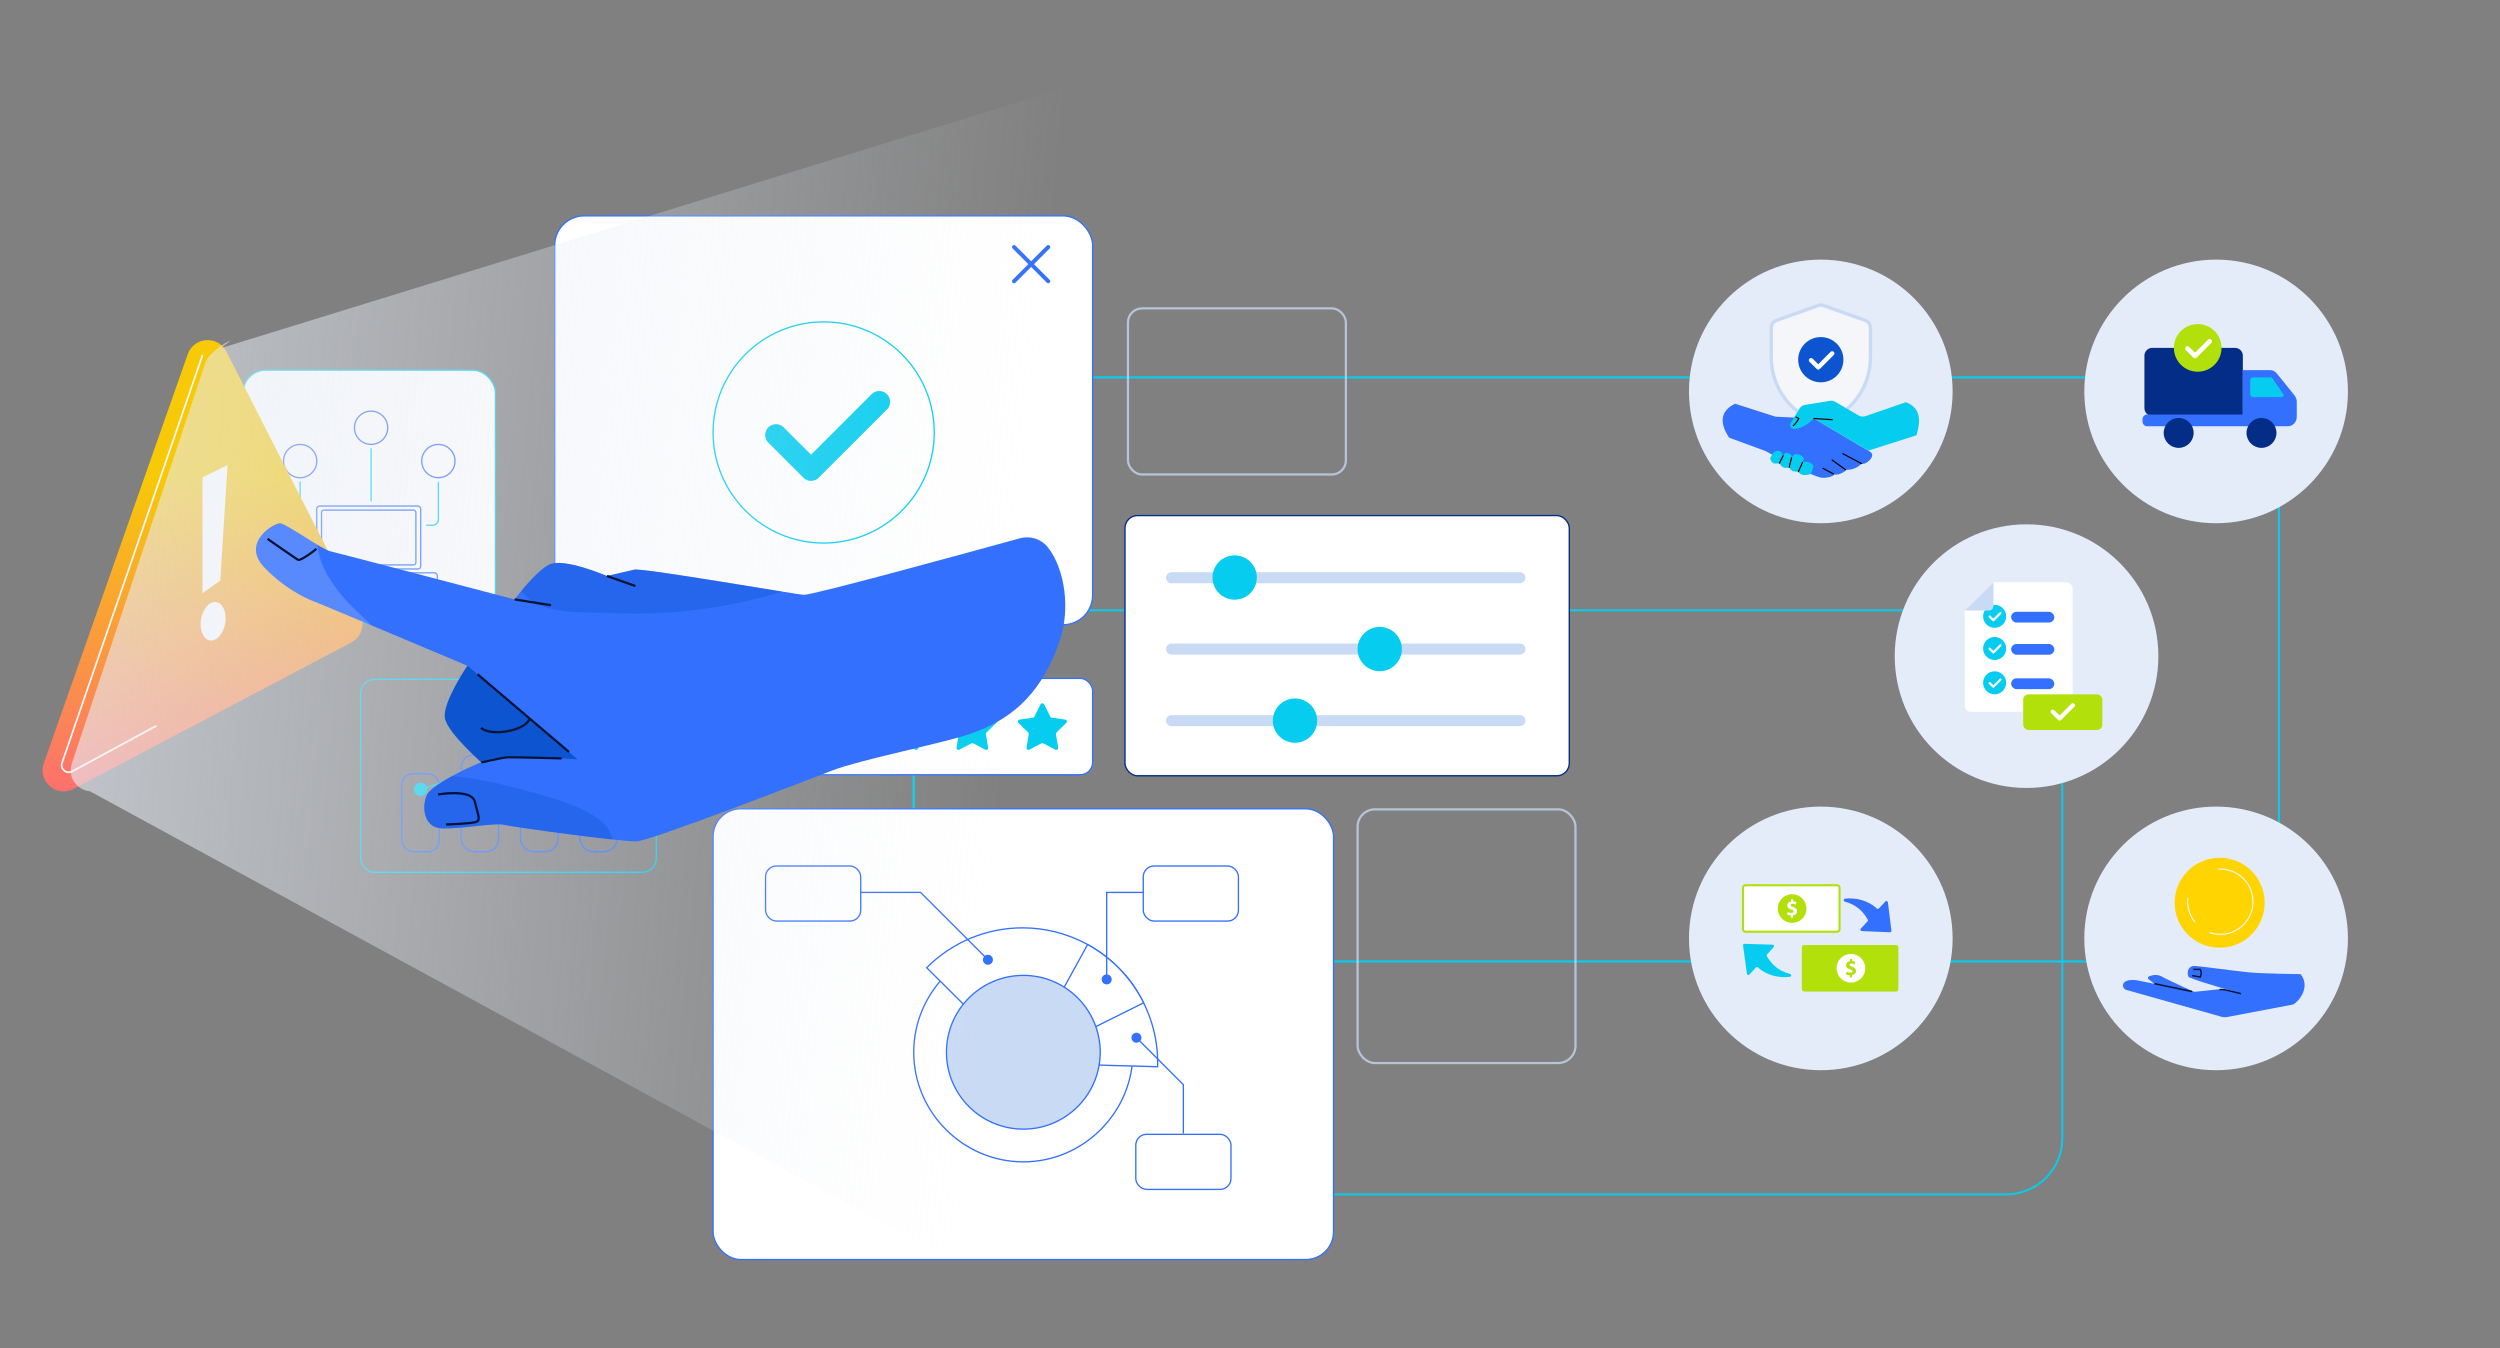 <?xml version="1.0" encoding="UTF-8"?>
<svg xmlns="http://www.w3.org/2000/svg" xmlns:xlink="http://www.w3.org/1999/xlink" viewBox="0 0 559.3 301.63">
  <rect x="0" y="0" width="559.3" height="301.63" fill="#808080" stroke="none"/>
  <defs>
    <style>
      .cls-1 {
        fill: url(#linear-gradient-2);
        mix-blend-mode: soft-light;
        opacity: .63;
      }

      .cls-1, .cls-2, .cls-3, .cls-4, .cls-5, .cls-6, .cls-7, .cls-8, .cls-9, .cls-10, .cls-11, .cls-12, .cls-13, .cls-14 {
        stroke-width: 0px;
      }

      .cls-15, .cls-16, .cls-17, .cls-18, .cls-19, .cls-20, .cls-21, .cls-22, .cls-23, .cls-24, .cls-25, .cls-26, .cls-27, .cls-28, .cls-29, .cls-30, .cls-31, .cls-32, .cls-33 {
        stroke-miterlimit: 10;
      }

      .cls-15, .cls-16, .cls-17, .cls-34, .cls-25, .cls-26, .cls-27 {
        stroke-width: .3px;
      }

      .cls-15, .cls-16, .cls-18, .cls-4, .cls-35, .cls-22, .cls-23, .cls-11 {
        fill: #fff;
      }

      .cls-15, .cls-17, .cls-24, .cls-27 {
        stroke: #3370fe;
      }

      .cls-16, .cls-20, .cls-34, .cls-36, .cls-25, .cls-26, .cls-29 {
        stroke: #06cdef;
      }

      .cls-37 {
        clip-path: url(#clippath);
      }

      .cls-2 {
        opacity: .36;
      }

      .cls-2, .cls-7 {
        fill: #0d54d1;
      }

      .cls-3, .cls-19, .cls-20, .cls-34, .cls-21, .cls-38, .cls-39, .cls-40, .cls-24, .cls-41, .cls-36, .cls-25, .cls-42, .cls-26, .cls-27, .cls-28, .cls-29, .cls-30, .cls-31, .cls-33 {
        fill: none;
      }

      .cls-17, .cls-9 {
        fill: #c9daf4;
      }

      .cls-18 {
        stroke: #042d87;
        stroke-width: .31px;
      }

      .cls-4 {
        opacity: .18;
      }

      .cls-5 {
        fill: url(#linear-gradient);
      }

      .cls-43, .cls-6 {
        fill: #3370fe;
      }

      .cls-19 {
        stroke-width: .33px;
      }

      .cls-19, .cls-33 {
        stroke: #001233;
      }

      .cls-35, .cls-34, .cls-38, .cls-39, .cls-40, .cls-23, .cls-24, .cls-41, .cls-36, .cls-25, .cls-42, .cls-28 {
        stroke-linecap: round;
      }

      .cls-35, .cls-34, .cls-38, .cls-39, .cls-40, .cls-41, .cls-36, .cls-42 {
        stroke-linejoin: round;
      }

      .cls-35, .cls-38, .cls-23 {
        stroke: #000;
        stroke-width: .27px;
      }

      .cls-20 {
        stroke-width: .47px;
      }

      .cls-21 {
        opacity: .75;
      }

      .cls-21, .cls-28, .cls-32 {
        stroke: #c9daf4;
      }

      .cls-21, .cls-33 {
        stroke-width: .5px;
      }

      .cls-44 {
        mix-blend-mode: multiply;
      }

      .cls-22 {
        stroke: #b1e00a;
        stroke-width: .47px;
      }

      .cls-39 {
        stroke-width: .51px;
      }

      .cls-39, .cls-40, .cls-41, .cls-42 {
        stroke: #fff;
      }

      .cls-40 {
        stroke-width: .99px;
      }

      .cls-24 {
        stroke-width: .9px;
      }

      .cls-41 {
        stroke-width: .95px;
      }

      .cls-36 {
        stroke-width: 4.85px;
      }

      .cls-42 {
        stroke-width: 1.04px;
      }

      .cls-28 {
        stroke-width: 2.47px;
      }

      .cls-29 {
        stroke-width: .43px;
      }

      .cls-45 {
        isolation: isolate;
      }

      .cls-30 {
        stroke: #f4f6fa;
        stroke-width: .39px;
      }

      .cls-8 {
        fill: #06cdef;
      }

      .cls-10 {
        fill: #b1e00a;
      }

      .cls-12 {
        fill: #e4ecf9;
      }

      .cls-13 {
        fill: #ffd400;
      }

      .cls-14 {
        fill: #042d87;
      }

      .cls-31 {
        stroke: #f5f7fa;
        stroke-width: .25px;
      }

      .cls-32 {
        fill: #f4f6fa;
        stroke-width: .76px;
      }
    </style>
    <linearGradient id="linear-gradient" x1="46.5" y1="94.79" x2="44.41" y2="203.33" gradientUnits="userSpaceOnUse">
      <stop offset=".11" stop-color="#f7c906"/>
      <stop offset="1" stop-color="#ff5093"/>
    </linearGradient>
    <linearGradient id="linear-gradient-2" x1="17.74" y1="130.01" x2="317.93" y2="158.1" gradientUnits="userSpaceOnUse">
      <stop offset="0" stop-color="#e6ebf4"/>
      <stop offset=".7" stop-color="#e6ebf4" stop-opacity="0"/>
    </linearGradient>
    <clipPath id="clippath">
      <path class="cls-6" d="M234.43,122.45c-1.46-1.89-3.96-2.65-6.26-2.02-10.77,2.97-46.57,12.79-48.38,12.65-2.13-.17-36.07-6.07-37.88-5.64-1.81.42-6.12,1.42-6.12,1.42,0,0-9.69-4.16-12.89-2.56-3.2,1.6-7.76,7.81-7.76,7.81,0,0-39.62-10.42-41.32-10.8-1.7-.38-9.77-6.09-11.1-6.24s-8.86,4.3-3.62,9.82c5.24,5.52,10.87,7.58,11.5,7.79s33.98,14.26,33.98,14.26l24.62,20.93s-15.52-.88-18.88-.19c-3.37.69-13.49,5.67-14.73,8.02s-1.06,7.48,3.31,7.63c4.37.14,11.89-1.31,13.78-.82,1.89.49,26.6,3.86,29.75,3.72s37.48-13.45,43.73-15.85c6.25-2.4,24.2-5.98,30.56-8.09,10.64-3.53,16.78-10.24,20.44-21.19,2.21-6.6,1.25-15.52-2.71-20.64Z"/>
    </clipPath>
  </defs>
  <g class="cls-45">
    <g id="Layer_1" data-name="Layer 1">
      <rect class="cls-20" x="204.42" y="84.43" width="305.41" height="130.67" rx="13.66" ry="13.66"/>
      <rect class="cls-29" x="204.42" y="136.53" width="256.96" height="130.67" rx="12.53" ry="12.53"/>
      <g>
        <circle class="cls-12" cx="407.35" cy="87.57" r="29.49"/>
        <g>
          <g>
            <path class="cls-32" d="M406.77,68.35l-9.35,3.33c-.7.25-1.16.91-1.16,1.65v6.63c0,6.84,4.53,12.86,11.1,14.75h0s0,0,0,0c6.58-1.89,11.1-7.91,11.1-14.75v-6.63c0-.74-.47-1.4-1.16-1.65l-9.35-3.33c-.38-.14-.8-.14-1.18,0Z"/>
            <g>
              <circle class="cls-7" cx="407.35" cy="80.47" r="5.06"/>
              <polyline class="cls-40" points="405.17 80.59 406.78 82.19 409.9 79.07"/>
            </g>
          </g>
          <g>
            <path class="cls-6" d="M405.83,93.63l12.5,7.4c1.62.93-1.02,3.17-1.88,2.69-.84.9-1.95,1.44-3.53,1.38.28.26-1.96,1.51-2.68.96.25.6-2.05.97-2.84.8-3.02-.67-12.41-5.95-12.41-5.95l-8.16-3c-2.34-3.58-1.77-6.07,1.33-7.59l9.05,2.9,8.62.41Z"/>
            <path class="cls-8" d="M417.98,100.82l10.78-3.44c1.09-3.54.76-6.28-2.4-7.39l-9.02,3.11c-.51.18-1.08.12-1.54-.15l-5.21-3.05c-.35-.21-.77-.29-1.18-.22l-5.6.9c-.51.08-.96.38-1.23.83l-1.97,3.23c-.35.58.06,1.33.74,1.33.92,0,1.83-.39,2.84-1.03.44-.28,1.64-1.3,1.64-1.3l.89.52"/>
            <line class="cls-23" x1="416.45" y1="103.72" x2="412.29" y2="101.5"/>
            <line class="cls-23" x1="412.91" y1="105.1" x2="409.88" y2="102.93"/>
            <line class="cls-23" x1="410.23" y1="106.06" x2="407.85" y2="104.79"/>
            <line class="cls-23" x1="405.83" y1="93.63" x2="409.88" y2="93.89"/>
            <path class="cls-8" d="M396,102.53c.37,1.27.95,1.31,2.09,1.08.44.93,1.15,1.29,2.18.94.36.88,1.16,1.01,2.06.97.55.98,1.69.83,2.79.54l.55-1.63c.27-.84-2.21-1.64-2.48-.8l.33-.85c.3-.71-1.72-1.62-2.28-.95-.12.14-.44.57-.44.57.37-.75-1.27-1.54-1.68-.79l-.21.38c-.29-1.06-1.03-1.48-2.01-.82-.4.27-.9,1.37-.9,1.37Z"/>
            <line class="cls-35" x1="398.09" y1="103.61" x2="398.91" y2="101.98"/>
            <line class="cls-35" x1="400.28" y1="104.55" x2="400.8" y2="102.4"/>
            <line class="cls-35" x1="402.33" y1="105.52" x2="403.26" y2="103.47"/>
            <path class="cls-38" d="M401.81,93.31l.62.32c-.36.67-.78,1.19-1.22,1.61"/>
          </g>
        </g>
      </g>
      <g>
        <circle class="cls-12" cx="495.79" cy="87.57" r="29.49"/>
        <g>
          <path class="cls-14" d="M481.49,77.83h18.54c.96,0,1.74.78,1.74,1.74v13.49h-20.28c-.96,0-1.74-.78-1.74-1.74v-11.75c0-.96.78-1.74,1.74-1.74Z"/>
          <path class="cls-6" d="M513.37,88.5l-4.01-4.96c-.38-.47-.94-.74-1.53-.74h-6.07v9.94h-21.4c-.57,0-1.03.46-1.03,1.03v.56c0,.57.46,1.03,1.03,1.03h31.48c1.1,0,1.99-.93,1.99-2.07v-3.45c0-.49-.17-.96-.47-1.33Z"/>
          <path class="cls-8" d="M510.54,88.84h-6.5c-.35,0-.63-.31-.63-.68v-3.05c0-.38.28-.68.63-.68h4.02c.12,0,.22.06.29.16l2.48,3.61c.18.26,0,.64-.29.64Z"/>
          <circle class="cls-14" cx="487.41" cy="96.85" r="3.35"/>
          <circle class="cls-14" cx="505.94" cy="96.85" r="3.35"/>
        </g>
        <g>
          <circle class="cls-10" cx="491.67" cy="77.83" r="5.33"/>
          <polyline class="cls-42" points="489.38 77.95 491.07 79.64 494.35 76.35"/>
        </g>
      </g>
      <g>
        <circle class="cls-12" cx="453.38" cy="146.79" r="29.49"/>
        <g>
          <g>
            <path class="cls-11" d="M462.28,130.27h-16.32l-6.4,6.32v21.26c0,.78.63,1.41,1.41,1.41h21.31c.78,0,1.41-.63,1.41-1.41v-26.16c0-.78-.63-1.41-1.41-1.41Z"/>
            <g>
              <g>
                <circle class="cls-8" cx="446.24" cy="137.88" r="2.58"/>
                <polyline class="cls-39" points="445.13 137.94 445.95 138.75 447.54 137.16"/>
              </g>
              <rect class="cls-6" x="449.93" y="136.87" width="9.66" height="2.41" rx="1.21" ry="1.21"/>
              <g>
                <circle class="cls-8" cx="446.24" cy="145.08" r="2.58"/>
                <polyline class="cls-39" points="445.13 145.14 445.95 145.95 447.54 144.36"/>
              </g>
              <rect class="cls-6" x="449.93" y="144.07" width="9.66" height="2.41" rx="1.21" ry="1.21"/>
              <g>
                <circle class="cls-8" cx="446.24" cy="152.76" r="2.58"/>
                <polyline class="cls-39" points="445.13 152.82 445.95 153.64 447.54 152.05"/>
              </g>
              <rect class="cls-6" x="449.93" y="151.76" width="9.66" height="2.41" rx="1.21" ry="1.21"/>
            </g>
            <path class="cls-9" d="M442.82,136.59h2.15c.55,0,1-.45,1-1v-5.32l-6.4,6.32h3.26Z"/>
          </g>
          <rect class="cls-10" x="452.63" y="155.34" width="17.71" height="7.97" rx="1.18" ry="1.18"/>
          <polyline class="cls-41" points="459.23 159.22 460.77 160.75 463.75 157.77"/>
        </g>
      </g>
      <g>
        <circle class="cls-12" cx="407.35" cy="209.94" r="29.49"/>
        <g>
          <g>
            <rect class="cls-22" x="389.94" y="198.05" width="21.6" height="10.4" rx=".54" ry=".54"/>
            <circle class="cls-10" cx="400.93" cy="203.26" r="3.21"/>
            <path class="cls-11" d="M400.66,205.31v-.48c-.34-.02-.66-.11-.85-.22l.15-.59c.21.12.51.22.83.22.29,0,.48-.11.48-.31s-.16-.31-.53-.44c-.54-.18-.9-.43-.9-.92,0-.44.31-.79.85-.89v-.48s.49,0,.49,0v.44c.34.02.56.09.73.17l-.15.57c-.13-.06-.36-.17-.72-.17-.33,0-.43.14-.43.28,0,.17.18.27.6.43.6.21.84.49.84.94s-.32.83-.89.93v.51s-.49,0-.49,0Z"/>
          </g>
          <g>
            <rect class="cls-10" x="403.11" y="211.42" width="21.6" height="10.4" rx=".54" ry=".54"/>
            <circle class="cls-11" cx="414.09" cy="216.62" r="3.21"/>
            <path class="cls-10" d="M413.83,218.67v-.48c-.34-.02-.66-.11-.85-.22l.15-.59c.21.12.51.22.83.22.29,0,.48-.11.48-.31s-.16-.31-.53-.44c-.54-.18-.9-.43-.9-.92,0-.44.31-.79.85-.89v-.48s.49,0,.49,0v.44c.34.02.56.09.73.17l-.15.57c-.13-.06-.36-.17-.72-.17-.33,0-.43.14-.43.28,0,.17.18.27.6.43.6.21.84.49.84.94s-.32.83-.89.93v.51s-.49,0-.49,0Z"/>
          </g>
          <path class="cls-6" d="M412.76,201.05c2.24-.26,5.11.3,7.11,2.2.13.13.34.12.47-.01l1.45-1.56c.19-.2.53-.09.57.18l.79,6.34c.03.2-.14.38-.34.37l-6.29-.27c-.28-.01-.42-.35-.23-.55l1.52-1.63c.1-.1.12-.26.05-.38-1-1.77-2.44-3.29-5.14-4.04-.35-.1-.31-.6.05-.64Z"/>
          <path class="cls-8" d="M400.43,218.54c-2.24.29-5.12-.23-7.14-2.11-.13-.12-.34-.12-.47.02l-1.43,1.58c-.19.21-.53.1-.57-.18l-.87-6.33c-.03-.2.13-.38.34-.37l6.29.19c.28,0,.42.34.23.55l-1.49,1.65c-.1.11-.11.26-.04.38,1.03,1.76,2.49,3.26,5.2,3.97.35.09.32.6-.04.64Z"/>
        </g>
      </g>
      <g>
        <circle class="cls-12" cx="495.79" cy="209.94" r="29.49"/>
        <g>
          <g>
            <path class="cls-6" d="M482.16,220.24l-1.51-1.2c-.25-.2-.11-.51.19-.63.78-.34,1.88-.46,2.83.08,1.49.86,8.95,4.21,8.95,4.21"/>
            <path class="cls-6" d="M501.48,222.27s-8.82-2.38-11.71-3.61c-.56-.24-.63-2.69,1.3-2.56,1.55.11,8.44,1.06,11.81,1.41,3.37.34,11.8.43,11.8.43,1.82,2.17.68,5.21-1.62,6.78l-14.54,2.76c-.54.13-1.11.12-1.64-.04l-21.18-5.98c-.81-.23-1.02-1.29-.35-1.79s1.94-.5,2.66-.37c1.58.28,12.85,2.61,12.85,2.61l6.13-.65"/>
            <path class="cls-19" d="M481.99,220.07c2.8.58,5.59,1.16,8.39,1.75"/>
            <path class="cls-19" d="M490.38,218.25l1.86.33c.29-.57.29-1.14,0-1.71h-1.55"/>
            <path class="cls-19" d="M496.58,221.38c.74-.07,1.48.11,2.2.29.79.19,1.59.39,2.38.58.03,0,.07.02.07.05s-.07.01-.04,0"/>
          </g>
          <g>
            <circle class="cls-13" cx="496.58" cy="201.96" r="10.07"/>
            <path class="cls-31" d="M491.08,206.35c-.39-.48-.72-1.01-.99-1.6-.59-1.29-.77-2.66-.6-3.96"/>
            <path class="cls-31" d="M496.35,194.44c2.91-.15,5.75,1.46,7.03,4.27,1.67,3.67.05,8-3.62,9.67-1.8.82-3.77.85-5.49.23"/>
            <g class="cls-44">
              <path class="cls-13" d="M497.55,200.54c-.02-.24-.13-.44-.31-.57-.18-.14-.43-.2-.75-.2-.21,0-.4.03-.54.09-.15.06-.26.14-.34.25s-.12.22-.12.36c0,.11.02.21.07.29.05.08.12.15.21.21.09.06.2.11.32.15.12.04.25.08.38.11l.56.13c.27.06.52.14.75.24.23.1.42.23.59.37.17.15.29.32.39.52.09.2.14.43.14.69,0,.38-.1.71-.29.99s-.47.49-.83.65c-.36.15-.79.23-1.3.23s-.94-.08-1.31-.23-.66-.38-.87-.69-.32-.68-.33-1.13h1.27c.01.21.07.38.18.52.11.14.25.24.43.31s.38.11.61.11.42-.03.58-.1c.17-.06.29-.16.38-.27.09-.12.14-.25.14-.4,0-.14-.04-.26-.12-.35s-.2-.18-.36-.24c-.16-.07-.35-.13-.58-.18l-.68-.17c-.52-.13-.94-.33-1.24-.6-.3-.27-.46-.64-.45-1.1,0-.38.1-.71.3-.99.2-.28.48-.5.84-.66.36-.16.76-.24,1.22-.24s.86.08,1.21.24c.35.16.61.38.81.66.19.28.29.61.3.98h-1.26ZM496.23,205.75v-7.78s.5,0,.5,0v7.78s-.5,0-.5,0Z"/>
            </g>
          </g>
        </g>
      </g>
      <g>
        <g>
          <rect class="cls-15" x="159.53" y="151.77" width="84.91" height="21.56" rx="2.77" ry="2.77"/>
          <path class="cls-8" d="M170.94,157.58l1.35,2.73c.06.13.19.22.33.24l3.01.44c.36.05.51.5.24.75l-2.18,2.13c-.1.1-.15.25-.13.39l.51,3c.06.36-.32.64-.64.46l-2.7-1.42c-.13-.07-.28-.07-.41,0l-2.7,1.42c-.32.17-.7-.1-.64-.46l.51-3c.02-.14-.02-.29-.13-.39l-2.18-2.13c-.26-.26-.12-.7.24-.75l3.01-.44c.14-.02.27-.11.33-.24l1.35-2.73c.16-.33.63-.33.79,0Z"/>
          <path class="cls-8" d="M186.61,157.58l1.35,2.73c.06.13.19.22.33.24l3.01.44c.36.05.51.5.24.75l-2.18,2.13c-.1.1-.15.25-.13.39l.51,3c.06.36-.32.64-.64.46l-2.7-1.42c-.13-.07-.28-.07-.41,0l-2.7,1.42c-.32.17-.7-.1-.64-.46l.51-3c.02-.14-.02-.29-.13-.39l-2.18-2.13c-.26-.26-.12-.7.24-.75l3.01-.44c.14-.02.27-.11.33-.24l1.35-2.73c.16-.33.63-.33.79,0Z"/>
          <path class="cls-8" d="M202.28,157.58l1.35,2.73c.06.13.19.22.33.24l3.01.44c.36.05.51.5.24.75l-2.18,2.13c-.1.1-.15.25-.13.39l.51,3c.06.36-.32.64-.64.46l-2.7-1.42c-.13-.07-.28-.07-.41,0l-2.7,1.42c-.32.17-.7-.1-.64-.46l.51-3c.02-.14-.02-.29-.13-.39l-2.18-2.13c-.26-.26-.12-.7.24-.75l3.01-.44c.14-.02.27-.11.33-.24l1.35-2.73c.16-.33.63-.33.79,0Z"/>
          <path class="cls-8" d="M217.94,157.58l1.35,2.73c.06.13.19.22.33.24l3.01.44c.36.05.51.5.24.75l-2.18,2.13c-.1.1-.15.25-.13.39l.51,3c.06.36-.32.64-.64.46l-2.7-1.42c-.13-.07-.28-.07-.41,0l-2.7,1.42c-.32.17-.7-.1-.64-.46l.51-3c.02-.14-.02-.29-.13-.39l-2.18-2.13c-.26-.26-.12-.7.24-.75l3.01-.44c.14-.02.27-.11.33-.24l1.35-2.73c.16-.33.63-.33.79,0Z"/>
          <path class="cls-8" d="M233.61,157.58l1.35,2.73c.06.13.19.22.33.24l3.01.44c.36.05.51.5.24.75l-2.18,2.13c-.1.1-.15.25-.13.39l.51,3c.06.36-.32.64-.64.46l-2.7-1.42c-.13-.07-.28-.07-.41,0l-2.7,1.42c-.32.17-.7-.1-.64-.46l.51-3c.02-.14-.02-.29-.13-.39l-2.18-2.13c-.26-.26-.12-.7.24-.75l3.01-.44c.14-.02.27-.11.33-.24l1.35-2.73c.16-.33.63-.33.79,0Z"/>
        </g>
        <g>
          <rect class="cls-15" x="159.53" y="180.94" width="138.81" height="100.85" rx="6.22" ry="6.22"/>
          <path class="cls-27" d="M228.94,235.41h24.52c0,13.45-11.07,24.52-24.52,24.52s-24.52-11.07-24.52-24.52,11.07-24.52,24.52-24.52c1.44,0,2.89.13,4.31.38l-4.31,24.14Z"/>
          <path class="cls-15" d="M228.77,237.82l22.36-20.36c4.03,4.42,6.65,9.95,7.54,15.86.26,1.76.37,3.54.32,5.33l-30.23-.83Z"/>
          <path class="cls-15" d="M228.77,237.82l-21.45-21.32c5.67-5.71,13.4-8.92,21.45-8.92,9.88,0,19.16,4.84,24.81,12.95l-24.81,17.29Z"/>
          <path class="cls-15" d="M228.77,237.82l14.55-26.51c2.69,1.48,5.14,3.35,7.26,5.56,2.12,2.21,3.9,4.73,5.27,7.48l-27.07,13.47Z"/>
          <circle class="cls-17" cx="228.94" cy="235.41" r="17.2"/>
          <g>
            <polyline class="cls-27" points="221.06 214.76 205.95 199.65 192.56 199.65"/>
            <path class="cls-6" d="M221.81,213.93c.44.44.44,1.15,0,1.58-.44.44-1.15.44-1.58,0-.44-.44-.44-1.15,0-1.58.44-.44,1.15-.44,1.58,0Z"/>
          </g>
          <g>
            <polyline class="cls-27" points="247.59 219.16 247.59 199.65 255.77 199.65"/>
            <path class="cls-6" d="M248.71,219.11c0,.62-.5,1.12-1.12,1.12s-1.12-.5-1.12-1.12.5-1.12,1.12-1.12,1.12.5,1.12,1.12Z"/>
          </g>
          <g>
            <polyline class="cls-27" points="254.21 232.12 264.74 242.66 264.74 253.61"/>
            <path class="cls-6" d="M253.46,232.95c-.44-.44-.44-1.15,0-1.58.44-.44,1.15-.44,1.58,0,.44.44.44,1.15,0,1.58s-1.15.44-1.58,0Z"/>
          </g>
          <rect class="cls-15" x="171.27" y="193.74" width="21.29" height="12.32" rx="2.42" ry="2.42"/>
          <rect class="cls-15" x="255.77" y="193.74" width="21.29" height="12.32" rx="2.42" ry="2.42"/>
          <rect class="cls-15" x="254.1" y="253.77" width="21.29" height="12.32" rx="2.42" ry="2.42"/>
        </g>
        <g>
          <rect class="cls-27" x="103.17" y="168.87" width="8.39" height="21.66" rx="2.81" ry="2.81"/>
          <rect class="cls-27" x="89.89" y="173.09" width="8.39" height="17.45" rx="2.52" ry="2.52"/>
          <rect class="cls-27" x="116.44" y="164.06" width="8.39" height="26.47" rx="2.83" ry="2.83"/>
          <rect class="cls-27" x="129.71" y="156.13" width="8.39" height="34.4" rx="2.97" ry="2.97"/>
          <circle class="cls-8" cx="133.91" cy="160.06" r="1.5"/>
          <circle class="cls-8" cx="120.64" cy="168.06" r="1.5"/>
          <circle class="cls-8" cx="107.3" cy="172.46" r="1.5"/>
          <circle class="cls-8" cx="94.09" cy="176.57" r="1.5"/>
          <polyline class="cls-34" points="134.24 160.06 120.64 168.06 107.3 172.46 94.09 176.57"/>
          <rect class="cls-26" x="80.67" y="151.98" width="66.16" height="43.17" rx="3.11" ry="3.11"/>
        </g>
        <g>
          <rect class="cls-16" x="54.38" y="82.81" width="56.45" height="56.45" rx="5.06" ry="5.06"/>
          <g>
            <g>
              <rect class="cls-27" x="70.86" y="113.21" width="23.26" height="14.08" rx=".62" ry=".62"/>
              <rect class="cls-27" x="67.15" y="128.15" width="30.68" height="1.93" rx=".6" ry=".6"/>
              <rect class="cls-27" x="71.93" y="114.12" width="21.11" height="12.26" rx=".55" ry=".55"/>
            </g>
            <circle class="cls-27" cx="67.15" cy="103.15" r="3.72"/>
            <circle class="cls-27" cx="83.02" cy="95.7" r="3.72"/>
            <circle class="cls-27" cx="98.07" cy="103.15" r="3.72"/>
            <path class="cls-25" d="M67.15,107.81v8.73c0,.53.43.96.96.96h1.58"/>
            <path class="cls-25" d="M95.46,117.5h1.34c.7,0,1.27-.57,1.27-1.27v-8.32"/>
            <line class="cls-25" x1="83.02" y1="112.08" x2="83.02" y2="100.4"/>
          </g>
        </g>
        <g>
          <rect class="cls-15" x="124.1" y="48.29" width="120.34" height="91.48" rx="6.6" ry="6.6"/>
          <g>
            <line class="cls-24" x1="226.86" y1="55.27" x2="234.51" y2="62.92"/>
            <line class="cls-24" x1="234.51" y1="55.27" x2="226.86" y2="62.92"/>
          </g>
          <g>
            <circle class="cls-26" cx="184.27" cy="96.75" r="24.74"/>
            <polyline class="cls-36" points="173.61 97.32 181.45 105.16 196.71 89.9"/>
          </g>
        </g>
        <g>
          <rect class="cls-18" x="251.68" y="115.34" width="99.4" height="58.22" rx="2.81" ry="2.81"/>
          <line class="cls-28" x1="262.09" y1="129.25" x2="340.03" y2="129.25"/>
          <line class="cls-28" x1="262.09" y1="145.21" x2="340.03" y2="145.21"/>
          <circle class="cls-8" cx="276.22" cy="129.2" r="4.96"/>
          <circle class="cls-8" cx="308.67" cy="145.21" r="4.96"/>
          <line class="cls-28" x1="262.09" y1="161.22" x2="340.03" y2="161.22"/>
          <circle class="cls-8" cx="289.72" cy="161.22" r="4.96"/>
        </g>
        <rect class="cls-21" x="252.35" y="68.99" width="48.75" height="37.16" rx="3.14" ry="3.14"/>
        <rect class="cls-21" x="303.72" y="181.07" width="48.75" height="56.75" rx="3.88" ry="3.88"/>
        <path class="cls-3" d="M16.45,176.5l223.89,119.85c77.29-22.96,131.13-101.89,59.41-295.04L45.32,79.42l-28.87,97.07Z"/>
        <path class="cls-5" d="M42.01,79.22L9.8,170.76c-1.42,4.04,2.85,7.74,6.65,5.74l62.15-32.77c2.28-1.2,3.17-4.01,2-6.31l-29.95-58.76c-1.88-3.69-7.27-3.33-8.65.58Z"/>
        <path class="cls-11" d="M46.92,143.26c-.73-.12-1.29-.65-1.67-1.59s-.48-1.98-.28-3.13.64-2.16,1.32-2.91c.67-.75,1.38-1.06,2.1-.94s1.32.66,1.71,1.59c.39.93.48,1.99.27,3.19-.2,1.16-.63,2.11-1.31,2.86-.67.75-1.39,1.06-2.14.93ZM45.3,132.69v-25.87l5.61-2.79-1.63,25.87-3.98,2.79Z"/>
        <path class="cls-1" d="M309.51,32.01c-1.4-14.22-59.66-15.97-59.66-15.97L49.32,77.92l2.29-1.71c-1.44.35-5.02,3.07-5.6,4.72l-29.92,89.83c-.96,2.73.68,5.3,3.01,6.06h0s0,0,0,0c.33.11.67.18,1.02.21l198.1,107.87s71.76,8.03,97.69-46.66c5.01-10.56-5.01-192.02-6.41-206.23Z"/>
        <g>
          <path class="cls-7" d="M104.57,148.93s-5.61,8.23-5.04,11.7,9.13,10.81,9.13,10.81l25.6,1.01-15.07-18.38-14.61-5.14Z"/>
          <g>
            <path class="cls-43" d="M234.43,122.45c-1.46-1.89-3.96-2.65-6.26-2.02-10.77,2.97-46.57,12.79-48.38,12.65-2.13-.17-36.07-6.07-37.88-5.64-1.81.42-6.12,1.42-6.12,1.42,0,0-9.69-4.16-12.89-2.56-3.2,1.6-7.76,7.81-7.76,7.81,0,0-39.62-10.42-41.32-10.8-1.7-.38-9.77-6.09-11.1-6.24s-8.86,4.3-3.62,9.82c5.24,5.52,10.87,7.58,11.5,7.79s33.98,14.26,33.98,14.26l24.62,20.93s-15.52-.88-18.88-.19c-3.37.69-13.49,5.67-14.73,8.02s-1.06,7.48,3.31,7.63c4.37.14,11.89-1.31,13.78-.82,1.89.49,26.6,3.86,29.75,3.72s37.48-13.45,43.73-15.85c6.25-2.4,24.2-5.98,30.56-8.09,10.64-3.53,16.78-10.24,20.44-21.19,2.21-6.6,1.25-15.52-2.71-20.64Z"/>
            <g class="cls-37">
              <path class="cls-4" d="M76,132.66c-1.75-2.22-3.33-4.61-4.24-7.28s-1.11-5.65-.11-8.29c-2.61-.9-5.26-1.81-8.02-2.04s-5.68.31-7.84,2.03c-2.83,2.25-3.88,6.11-3.99,9.72-.05,1.49.04,3.01.57,4.41.56,1.49,1.59,2.75,2.75,3.84,2.02,1.89,4.44,3.3,6.9,4.56,3.3,1.68,6.73,3.12,10.27,4.22,2.74.85,7.65,2.79,10.51,1.98s2.67-3.46,1.03-5.18c-2.59-2.72-5.48-4.98-7.83-7.97Z"/>
              <path class="cls-2" d="M94.38,173.11c-3.7-.12-8.3.58-9.51,4.08-.68,1.94.05,4.17,1.39,5.73s3.2,2.57,5.09,3.41c7.58,3.37,15.96,4.43,24.19,5.46,4.69.59,14.61,3.86,18.93,1.62,3.94-2.04,3.09-7.05.3-9.47-4.65-4.02-13.47-6.06-19.27-7.64-6.88-1.87-13.97-2.95-21.1-3.18Z"/>
              <path class="cls-2" d="M180.19,130.63c-5.03-2.49-10.19-4.73-15.45-6.71-8.72-3.28-17.91-5.88-27.21-5.42-4.92.24-29.68,7.04-18.93,15.7,4.05,3.26,13.56,2.74,18.52,2.95,6.87.3,13.77-.03,20.58-.98,7.66-1.07,15.22-2.92,22.49-5.55Z"/>
            </g>
          </g>
          <path class="cls-33" d="M107.64,162.82c1.84,1.95,9.79.87,10.86-2.05"/>
          <path class="cls-33" d="M98.02,177.74s7.47-1.32,8.19,1.59c.72,2.91,1.35,4.1.4,4.52s-6.81.6-6.81.6"/>
          <path class="cls-33" d="M59.86,120.57s6.28,4.37,6.83,4.68,3.85-2.19,4.09-2.47"/>
          <line class="cls-33" x1="115.14" y1="134.1" x2="123.26" y2="135.41"/>
          <line class="cls-33" x1="135.79" y1="128.86" x2="142.15" y2="131.11"/>
          <path class="cls-33" d="M106.84,150.85s19.74,16.78,20.45,17.38"/>
          <path class="cls-33" d="M107.69,170.58s4.71-1.15,6.1-1.17,11.86.26,11.86.26"/>
        </g>
        <path class="cls-30" d="M45.32,79.42l-31.44,91.24c-.47,1.37.99,2.61,2.27,1.92l18.84-10.22"/>
      </g>
    </g>
  </g>
</svg>